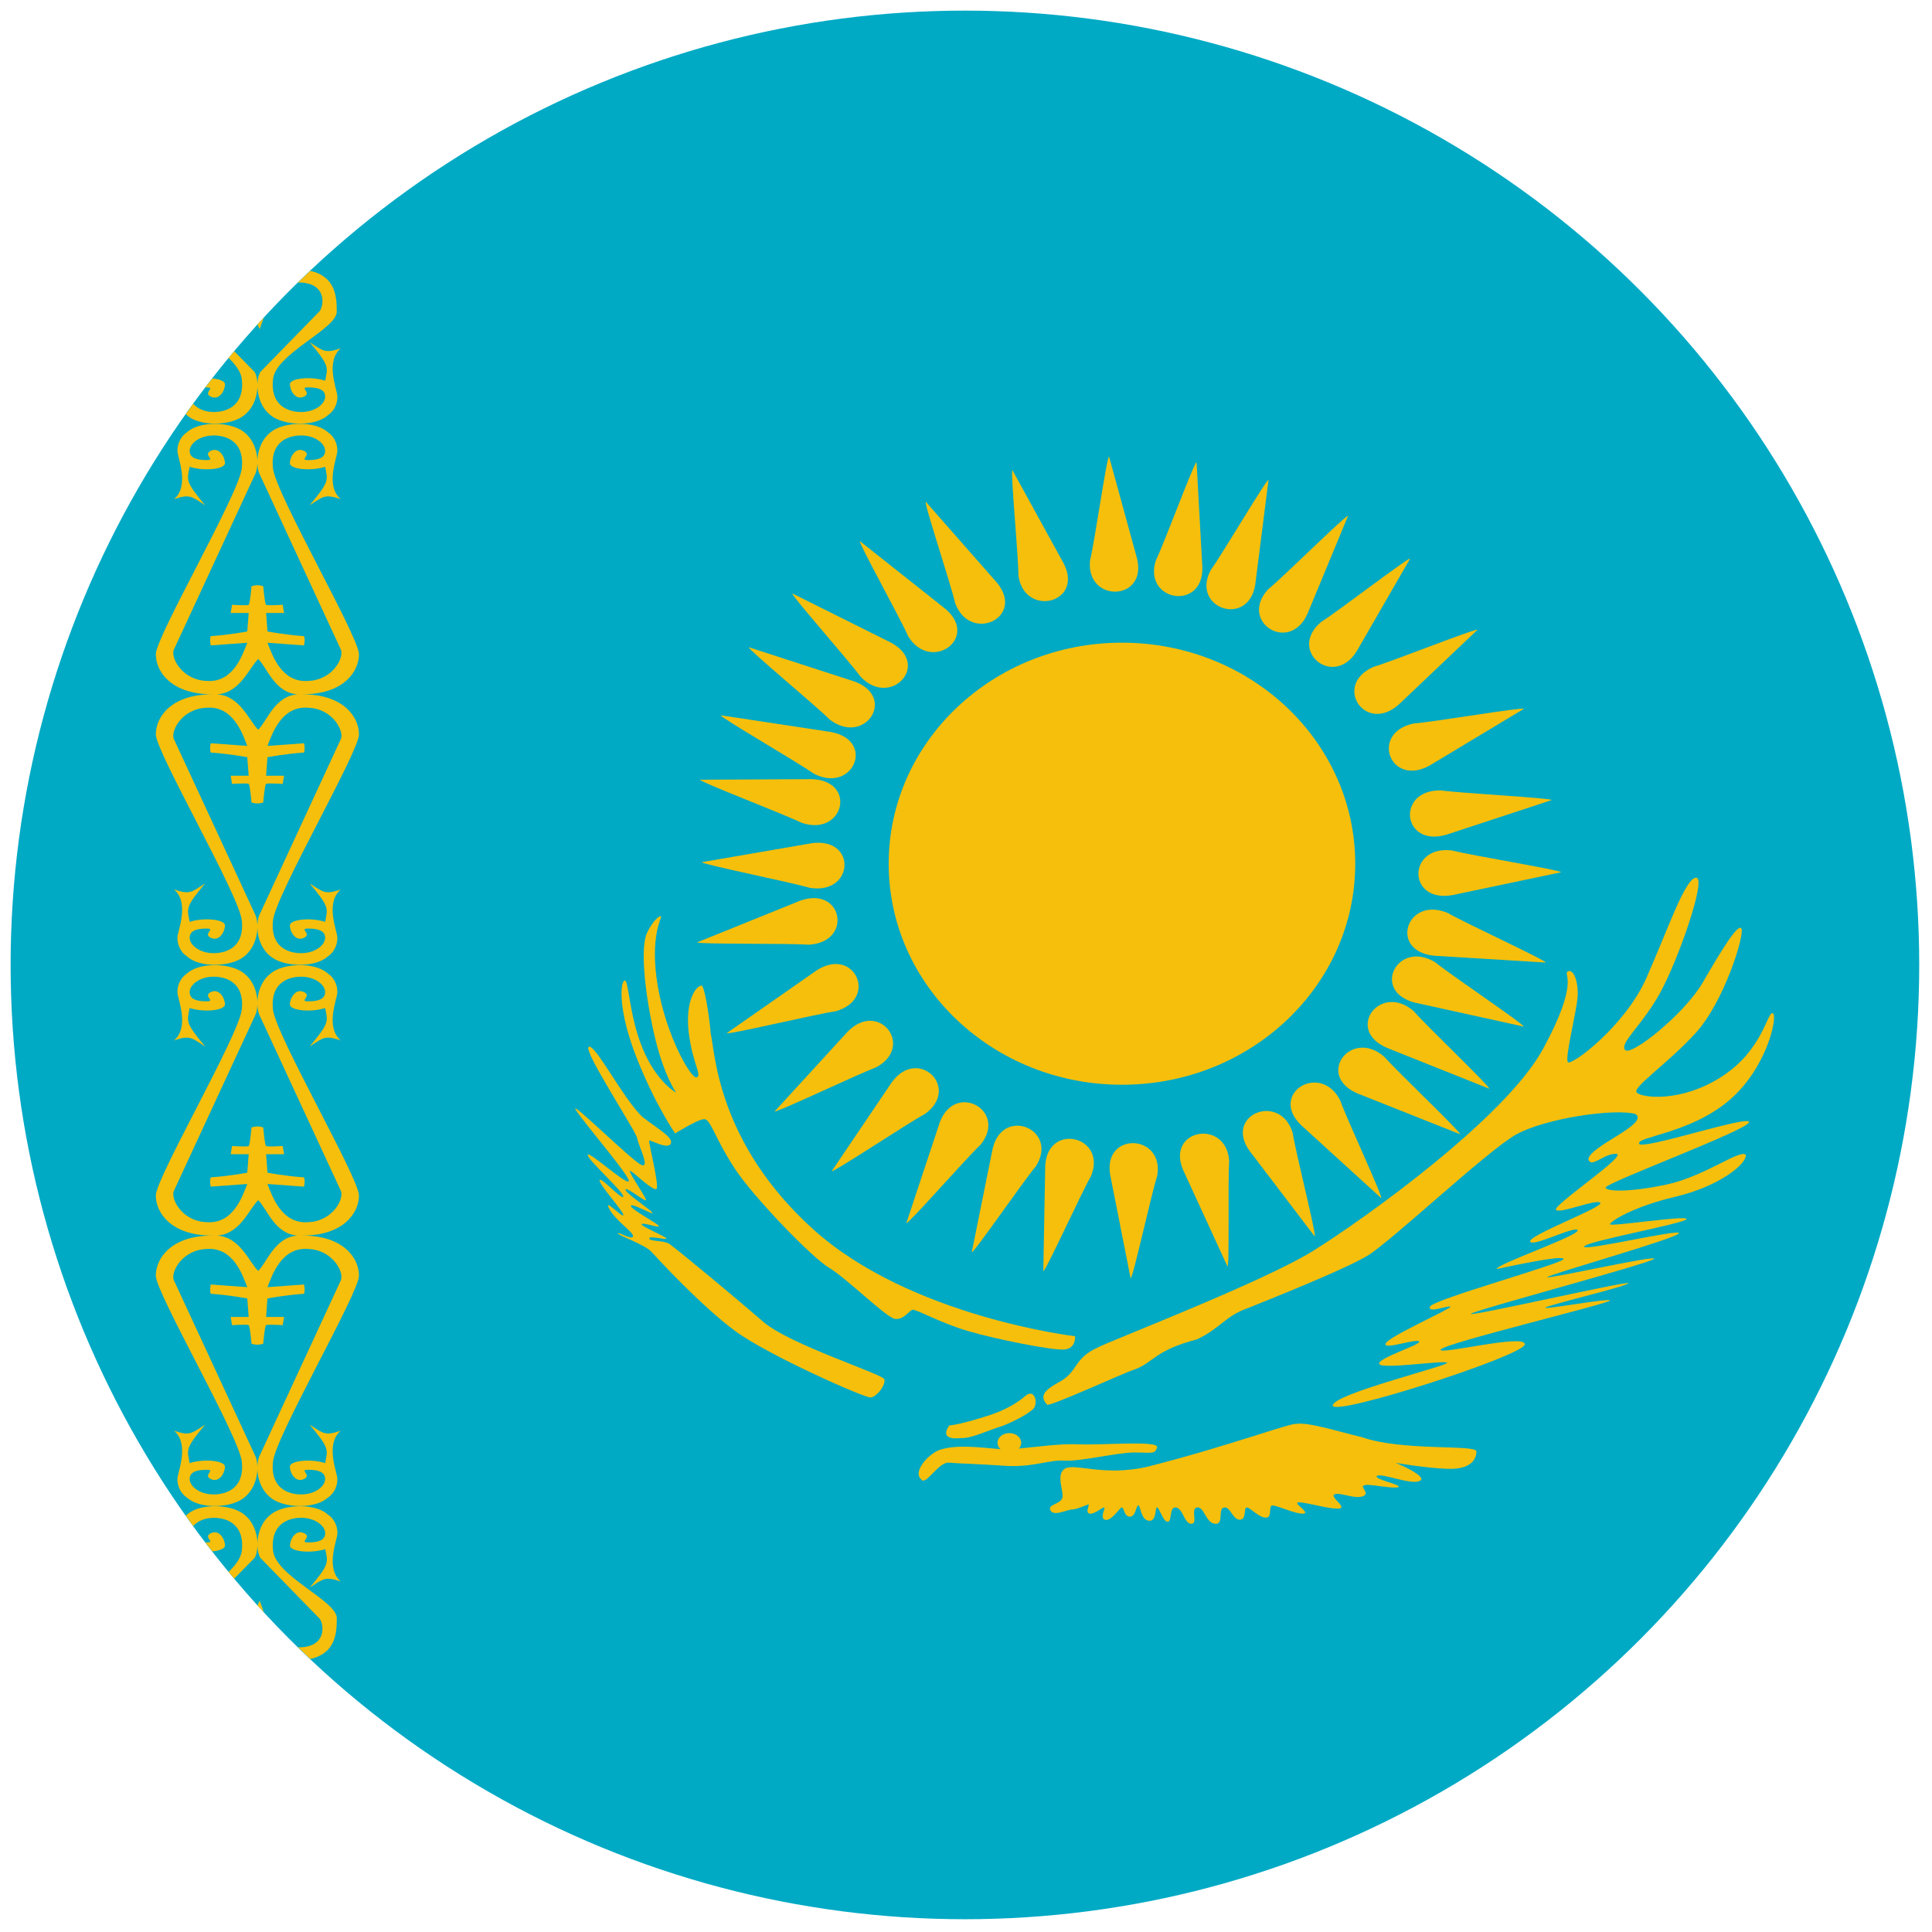 <svg xmlns="http://www.w3.org/2000/svg" xmlns:xlink="http://www.w3.org/1999/xlink" version="1.1" width="256" height="256" viewBox="0 0 256 256" xml:space="preserve">

<defs>
</defs>
<g style="stroke: none; stroke-width: 0; stroke-dasharray: none; stroke-linecap: butt; stroke-linejoin: miter; stroke-miterlimit: 10; fill: none; fill-rule: nonzero; opacity: 1;" transform="translate(1.407 1.407) scale(2.81 2.81)" >
	<circle cx="45" cy="45" r="45" style="stroke: none; stroke-width: 1; stroke-dasharray: none; stroke-linecap: butt; stroke-linejoin: miter; stroke-miterlimit: 10; fill: rgb(0,170,196); fill-rule: nonzero; opacity: 1;" transform="  matrix(1 0 0 1 0 0) "/>
	<path d="M 16.426 55.871 c 0 -0.823 -3.923 -7.556 -4.055 -8.766 c -0.134 -1.212 0.663 -1.55 1.331 -1.55 c 0.663 0 1.129 0.388 1.129 0.726 s -0.332 0.436 -0.798 0.436 c -0.466 0 0.199 -0.242 -0.199 -0.436 s -0.665 0.29 -0.665 0.582 c 0 0.29 0.997 0.387 1.662 0.169 c 0.134 0.653 0.199 0.703 -0.732 1.816 c 0.667 -0.436 0.73 -0.532 1.465 -0.29 c -0.732 -0.63 -0.184 -1.913 -0.159 -2.24 c 0.025 -0.327 -0.14 -0.715 -0.439 -0.908 c -0.533 -0.484 -1.697 -0.506 -2.395 -0.194 c -0.669 0.299 -0.918 0.98 -0.934 1.535 c -0.017 -0.556 -0.266 -1.237 -0.935 -1.535 c -0.698 -0.312 -1.86 -0.29 -2.393 0.194 c -0.299 0.194 -0.466 0.582 -0.441 0.908 s 0.573 1.61 -0.159 2.24 c 0.734 -0.242 0.8 -0.146 1.465 0.29 c -0.932 -1.113 -0.865 -1.162 -0.732 -1.816 c 0.665 0.217 1.664 0.121 1.664 -0.169 c 0 -0.292 -0.268 -0.776 -0.667 -0.582 c -0.397 0.194 0.267 0.436 -0.197 0.436 c -0.468 0 -0.8 -0.098 -0.8 -0.436 c 0 -0.338 0.466 -0.726 1.131 -0.726 c 0.665 0 1.463 0.338 1.329 1.55 c -0.132 1.211 -4.055 7.944 -4.055 8.766 c 0 0.824 0.73 1.89 2.659 1.89 c 0.012 0.001 0.023 0.001 0.034 0.001 c -0.012 0.001 -0.023 0.001 -0.034 0.001 c -1.929 0 -2.659 1.066 -2.659 1.89 c 0 0.823 3.922 7.556 4.055 8.766 c 0.134 1.212 -0.663 1.55 -1.329 1.55 c -0.665 0 -1.131 -0.388 -1.131 -0.726 c 0 -0.338 0.332 -0.436 0.8 -0.436 c 0.464 0 -0.199 0.242 0.197 0.436 c 0.399 0.194 0.667 -0.29 0.667 -0.582 c 0 -0.29 -0.999 -0.386 -1.664 -0.169 c -0.132 -0.653 -0.199 -0.703 0.732 -1.816 c -0.665 0.436 -0.731 0.532 -1.465 0.29 c 0.732 0.63 0.184 1.914 0.159 2.24 c -0.025 0.327 0.142 0.715 0.441 0.908 c 0.533 0.484 1.695 0.506 2.393 0.194 c 0.669 -0.299 0.918 -0.98 0.935 -1.536 c 0.017 0.556 0.265 1.237 0.934 1.536 c 0.698 0.312 1.862 0.29 2.395 -0.194 c 0.299 -0.194 0.464 -0.582 0.439 -0.908 c -0.025 -0.327 -0.573 -1.61 0.159 -2.24 c -0.734 0.242 -0.797 0.146 -1.465 -0.29 c 0.932 1.113 0.866 1.162 0.732 1.816 c -0.665 -0.217 -1.662 -0.121 -1.662 0.169 c 0 0.292 0.266 0.776 0.665 0.582 c 0.399 -0.194 -0.267 -0.436 0.199 -0.436 c 0.466 0 0.798 0.098 0.798 0.436 c 0 0.338 -0.466 0.726 -1.129 0.726 c -0.667 0 -1.465 -0.338 -1.33 -1.55 c 0.132 -1.211 4.055 -7.944 4.055 -8.766 c 0 -0.824 -0.731 -1.89 -2.659 -1.89 c -0.012 -0.001 -0.023 -0.001 -0.034 -0.001 c 0.012 -0.001 0.023 -0.001 0.034 -0.001 C 15.695 57.761 16.426 56.695 16.426 55.871 z M 9.24 57.131 c -1.198 -0.048 -1.729 -1.162 -1.53 -1.502 l 3.792 -8.186 c 0.077 -0.127 0.126 -0.33 0.134 -0.565 c 0.008 0.235 0.058 0.438 0.135 0.565 l 3.79 8.186 c 0.2 0.34 -0.332 1.454 -1.528 1.502 c -1.263 0.096 -1.697 -1.228 -1.921 -1.801 l 1.722 0.125 c 0 0 0.067 -0.265 0 -0.438 c -0.889 -0.058 -1.722 -0.22 -1.722 -0.22 l -0.065 -0.872 h 0.849 l -0.067 -0.386 c 0 0 -0.717 0.048 -0.782 0 c -0.067 -0.048 -0.134 -0.874 -0.134 -0.874 s -0.132 -0.048 -0.276 -0.048 c -0.146 0 -0.278 0.048 -0.278 0.048 s -0.067 0.826 -0.132 0.874 c -0.067 0.048 -0.784 0 -0.784 0 l -0.065 0.386 h 0.849 l -0.067 0.872 c 0 0 -0.832 0.162 -1.722 0.22 c -0.065 0.172 0 0.438 0 0.438 l 1.722 -0.125 C 10.935 55.903 10.502 57.227 9.24 57.131 z M 13.534 57.762 c -1.079 0.071 -1.434 1.252 -1.859 1.668 c -0.429 -0.416 -0.849 -1.597 -1.937 -1.668 c 1.087 -0.071 1.508 -1.252 1.937 -1.668 v 0 C 12.1 56.51 12.455 57.691 13.534 57.762 z M 14.033 58.394 c 1.196 0.048 1.727 1.162 1.528 1.502 l -3.79 8.186 c -0.077 0.127 -0.127 0.33 -0.135 0.565 c -0.008 -0.235 -0.057 -0.438 -0.134 -0.565 L 7.71 59.896 c -0.199 -0.34 0.332 -1.454 1.53 -1.502 c 1.262 -0.096 1.695 1.228 1.919 1.801 l -1.722 -0.125 c 0 0 -0.065 0.265 0 0.438 c 0.89 0.058 1.722 0.22 1.722 0.22 l 0.067 0.872 h -0.849 l 0.065 0.387 c 0 0 0.717 -0.048 0.784 0 c 0.065 0.048 0.132 0.874 0.132 0.874 s 0.132 0.048 0.278 0.048 c 0.144 0 0.276 -0.048 0.276 -0.048 s 0.067 -0.826 0.134 -0.874 c 0.065 -0.048 0.782 0 0.782 0 l 0.067 -0.387 h -0.849 l 0.065 -0.872 c 0 0 0.832 -0.162 1.722 -0.22 c 0.067 -0.172 0 -0.438 0 -0.438 l -1.722 0.125 C 12.336 59.622 12.77 58.297 14.033 58.394 z" style="stroke: none; stroke-width: 1; stroke-dasharray: none; stroke-linecap: butt; stroke-linejoin: miter; stroke-miterlimit: 10; fill: rgb(246,191,12); fill-rule: nonzero; opacity: 1;" transform=" matrix(1 0 0 1 0 0) " stroke-linecap="round" />
	<path d="M 16.426 30.349 c 0 -0.822 -3.923 -7.556 -4.055 -8.766 c -0.134 -1.212 0.663 -1.55 1.331 -1.55 c 0.663 0 1.129 0.388 1.129 0.726 s -0.332 0.436 -0.798 0.436 c -0.466 0 0.199 -0.242 -0.199 -0.436 c -0.399 -0.194 -0.665 0.29 -0.665 0.582 c 0 0.29 0.997 0.386 1.662 0.169 c 0.134 0.653 0.199 0.703 -0.732 1.816 c 0.667 -0.436 0.73 -0.532 1.465 -0.29 c -0.732 -0.63 -0.184 -1.913 -0.159 -2.24 c 0.025 -0.327 -0.14 -0.715 -0.439 -0.909 c -0.533 -0.484 -1.697 -0.506 -2.395 -0.194 c -0.669 0.299 -0.918 0.979 -0.934 1.535 c -0.017 -0.556 -0.266 -1.237 -0.935 -1.535 c -0.698 -0.312 -1.86 -0.29 -2.393 0.194 c -0.299 0.194 -0.466 0.582 -0.441 0.909 s 0.573 1.61 -0.159 2.24 c 0.734 -0.242 0.8 -0.146 1.465 0.29 c -0.932 -1.113 -0.865 -1.162 -0.732 -1.816 c 0.665 0.217 1.664 0.121 1.664 -0.169 c 0 -0.292 -0.268 -0.776 -0.667 -0.582 c -0.397 0.194 0.267 0.436 -0.197 0.436 c -0.468 0 -0.8 -0.098 -0.8 -0.436 c 0 -0.338 0.466 -0.726 1.131 -0.726 c 0.665 0 1.463 0.338 1.329 1.55 c -0.132 1.21 -4.055 7.944 -4.055 8.766 c 0 0.824 0.73 1.89 2.659 1.89 c 0.011 0.001 0.022 0.001 0.033 0.001 c -0.011 0.001 -0.022 0.001 -0.033 0.001 c -1.929 0 -2.659 1.066 -2.659 1.89 c 0 0.823 3.922 7.556 4.055 8.766 c 0.134 1.212 -0.663 1.55 -1.329 1.55 c -0.665 0 -1.131 -0.388 -1.131 -0.726 s 0.332 -0.436 0.8 -0.436 c 0.464 0 -0.199 0.242 0.197 0.436 c 0.399 0.194 0.667 -0.29 0.667 -0.582 c 0 -0.29 -0.999 -0.386 -1.664 -0.169 c -0.132 -0.653 -0.199 -0.703 0.732 -1.816 c -0.665 0.436 -0.731 0.532 -1.465 0.29 c 0.732 0.63 0.184 1.913 0.159 2.24 c -0.025 0.327 0.142 0.715 0.441 0.909 c 0.533 0.484 1.695 0.506 2.393 0.194 c 0.669 -0.299 0.918 -0.98 0.935 -1.536 c 0.017 0.556 0.265 1.237 0.934 1.536 c 0.698 0.312 1.862 0.29 2.395 -0.194 c 0.299 -0.194 0.464 -0.582 0.439 -0.909 c -0.025 -0.327 -0.573 -1.61 0.159 -2.24 c -0.734 0.242 -0.797 0.146 -1.465 -0.29 c 0.932 1.113 0.866 1.162 0.732 1.816 c -0.665 -0.217 -1.662 -0.121 -1.662 0.169 c 0 0.292 0.266 0.776 0.665 0.582 c 0.399 -0.194 -0.267 -0.436 0.199 -0.436 c 0.466 0 0.798 0.098 0.798 0.436 c 0 0.338 -0.466 0.726 -1.129 0.726 c -0.667 0 -1.465 -0.338 -1.33 -1.55 c 0.132 -1.21 4.055 -7.944 4.055 -8.766 c 0 -0.824 -0.731 -1.89 -2.659 -1.89 c -0.011 -0.001 -0.022 -0.001 -0.033 -0.001 c 0.011 -0.001 0.022 -0.001 0.033 -0.001 C 15.695 32.239 16.426 31.173 16.426 30.349 z M 9.24 31.609 c -1.198 -0.048 -1.729 -1.162 -1.53 -1.502 l 3.792 -8.186 c 0.077 -0.127 0.126 -0.33 0.134 -0.565 c 0.008 0.234 0.058 0.438 0.135 0.565 l 3.79 8.186 c 0.2 0.34 -0.332 1.454 -1.528 1.502 c -1.263 0.096 -1.697 -1.228 -1.921 -1.801 l 1.722 0.125 c 0 0 0.067 -0.265 0 -0.437 c -0.889 -0.058 -1.722 -0.22 -1.722 -0.22 l -0.065 -0.872 h 0.849 l -0.067 -0.386 c 0 0 -0.717 0.048 -0.782 0 c -0.067 -0.048 -0.134 -0.874 -0.134 -0.874 s -0.132 -0.048 -0.276 -0.048 c -0.146 0 -0.278 0.048 -0.278 0.048 s -0.067 0.825 -0.132 0.874 c -0.067 0.048 -0.784 0 -0.784 0 l -0.065 0.386 h 0.849 l -0.067 0.872 c 0 0 -0.832 0.162 -1.722 0.22 c -0.065 0.172 0 0.437 0 0.437 l 1.722 -0.125 C 10.935 30.381 10.502 31.705 9.24 31.609 z M 13.534 32.241 c -1.079 0.071 -1.434 1.252 -1.859 1.668 c -0.429 -0.416 -0.849 -1.597 -1.936 -1.668 c 1.087 -0.072 1.507 -1.252 1.936 -1.668 C 12.1 30.989 12.455 32.169 13.534 32.241 z M 14.033 32.872 c 1.196 0.048 1.727 1.162 1.528 1.502 l -3.79 8.186 c -0.077 0.127 -0.127 0.33 -0.135 0.565 c -0.008 -0.235 -0.057 -0.438 -0.134 -0.565 L 7.71 34.374 c -0.199 -0.34 0.332 -1.454 1.53 -1.502 c 1.262 -0.096 1.695 1.228 1.919 1.801 l -1.722 -0.125 c 0 0 -0.065 0.265 0 0.438 c 0.89 0.058 1.722 0.22 1.722 0.22 l 0.067 0.872 h -0.849 l 0.065 0.386 c 0 0 0.717 -0.048 0.784 0 c 0.065 0.048 0.132 0.874 0.132 0.874 s 0.132 0.048 0.278 0.048 c 0.144 0 0.276 -0.048 0.276 -0.048 s 0.067 -0.825 0.134 -0.874 c 0.065 -0.048 0.782 0 0.782 0 l 0.067 -0.386 h -0.849 l 0.065 -0.872 c 0 0 0.832 -0.162 1.722 -0.22 c 0.067 -0.172 0 -0.438 0 -0.438 l -1.722 0.125 C 12.336 34.1 12.77 32.776 14.033 32.872 z" style="stroke: none; stroke-width: 1; stroke-dasharray: none; stroke-linecap: butt; stroke-linejoin: miter; stroke-miterlimit: 10; fill: rgb(246,191,12); fill-rule: nonzero; opacity: 1;" transform=" matrix(1 0 0 1 0 0) " stroke-linecap="round" />
	<path d="M 63.405 40.228 L 63.405 40.228 c 0 -5.756 -4.925 -10.423 -11 -10.423 s -11 4.666 -11 10.422 v 0.001 c 0 5.756 4.925 10.422 11 10.422 S 63.405 45.984 63.405 40.228 z" style="stroke: none; stroke-width: 1; stroke-dasharray: none; stroke-linecap: butt; stroke-linejoin: miter; stroke-miterlimit: 10; fill: rgb(246,191,12); fill-rule: nonzero; opacity: 1;" transform=" matrix(1 0 0 1 0 0) " stroke-linecap="round" />
	<path d="M 67.182 44.879 c -1.78 -1.095 -3.055 1.365 -0.957 1.901 l 5.123 1.127 C 71.398 47.819 67.921 45.482 67.182 44.879 z" style="stroke: none; stroke-width: 1; stroke-dasharray: none; stroke-linecap: butt; stroke-linejoin: miter; stroke-miterlimit: 10; fill: rgb(246,191,12); fill-rule: nonzero; opacity: 1;" transform=" matrix(1 0 0 1 0 0) " stroke-linecap="round" />
	<path d="M 58.689 27.077 l 0.627 -4.948 h 0 c -0.098 -0.037 -2.173 3.491 -2.725 4.253 C 55.635 28.178 58.355 29.111 58.689 27.077 z" style="stroke: none; stroke-width: 1; stroke-dasharray: none; stroke-linecap: butt; stroke-linejoin: miter; stroke-miterlimit: 10; fill: rgb(246,191,12); fill-rule: nonzero; opacity: 1;" transform=" matrix(1 0 0 1 0 0) " stroke-linecap="round" />
	<path d="M 38.003 45.26 l -4.234 2.957 c 0.038 0.093 4.173 -0.893 5.137 -1.033 C 40.941 46.614 39.795 44.098 38.003 45.26 z" style="stroke: none; stroke-width: 1; stroke-dasharray: none; stroke-linecap: butt; stroke-linejoin: miter; stroke-miterlimit: 10; fill: rgb(246,191,12); fill-rule: nonzero; opacity: 1;" transform=" matrix(1 0 0 1 0 0) " stroke-linecap="round" />
	<path d="M 43.126 52.02 c 1.685 -1.223 -0.335 -3.184 -1.57 -1.491 l -2.837 4.196 C 38.791 54.8 42.279 52.478 43.126 52.02 z" style="stroke: none; stroke-width: 1; stroke-dasharray: none; stroke-linecap: butt; stroke-linejoin: miter; stroke-miterlimit: 10; fill: rgb(246,191,12); fill-rule: nonzero; opacity: 1;" transform=" matrix(1 0 0 1 0 0) " stroke-linecap="round" />
	<path d="M 46.519 26.987 l -3.367 -3.829 c -0.096 0.042 1.188 3.894 1.393 4.797 C 45.267 29.847 47.85 28.614 46.519 26.987 z" style="stroke: none; stroke-width: 1; stroke-dasharray: none; stroke-linecap: butt; stroke-linejoin: miter; stroke-miterlimit: 10; fill: rgb(246,191,12); fill-rule: nonzero; opacity: 1;" transform=" matrix(1 0 0 1 0 0) " stroke-linecap="round" />
	<path d="M 53.121 25.854 l -1.324 -4.823 h -0.001 c -0.106 -0.001 -0.676 4.002 -0.897 4.902 C 50.702 27.936 53.594 27.863 53.121 25.854 z" style="stroke: none; stroke-width: 1; stroke-dasharray: none; stroke-linecap: butt; stroke-linejoin: miter; stroke-miterlimit: 10; fill: rgb(246,191,12); fill-rule: nonzero; opacity: 1;" transform=" matrix(1 0 0 1 0 0) " stroke-linecap="round" />
	<path d="M 66.917 35.595 l 4.44 -2.671 c -0.031 -0.095 -4.228 0.616 -5.2 0.692 C 64.085 34.051 65.044 36.637 66.917 35.595 z" style="stroke: none; stroke-width: 1; stroke-dasharray: none; stroke-linecap: butt; stroke-linejoin: miter; stroke-miterlimit: 10; fill: rgb(246,191,12); fill-rule: nonzero; opacity: 1;" transform=" matrix(1 0 0 1 0 0) " stroke-linecap="round" />
	<path d="M 48.352 54.486 c 1.085 -1.728 -1.56 -2.838 -2.042 -0.832 l -0.988 4.895 v 0 C 45.417 58.593 47.745 55.209 48.352 54.486 z" style="stroke: none; stroke-width: 1; stroke-dasharray: none; stroke-linecap: butt; stroke-linejoin: miter; stroke-miterlimit: 10; fill: rgb(246,191,12); fill-rule: nonzero; opacity: 1;" transform=" matrix(1 0 0 1 0 0) " stroke-linecap="round" />
	<polygon points="68.35,52.98 68.35,52.98 68.35,52.98 " style="stroke: none; stroke-width: 1; stroke-dasharray: none; stroke-linecap: butt; stroke-linejoin: miter; stroke-miterlimit: 10; fill: rgb(246,191,12); fill-rule: nonzero; opacity: 1;" transform="  matrix(1 0 0 1 0 0) "/>
	<path d="M 64.779 49.334 c -1.56 -1.364 -3.253 0.859 -1.281 1.721 l 4.85 1.928 C 68.412 52.903 65.4 50.045 64.779 49.334 z" style="stroke: none; stroke-width: 1; stroke-dasharray: none; stroke-linecap: butt; stroke-linejoin: miter; stroke-miterlimit: 10; fill: rgb(246,191,12); fill-rule: nonzero; opacity: 1;" transform=" matrix(1 0 0 1 0 0) " stroke-linecap="round" />
	<path d="M 63.472 30.213 l 2.522 -4.373 h 0 c -0.076 -0.069 -3.386 2.477 -4.198 2.989 C 60.204 30.159 62.364 31.983 63.472 30.213 z" style="stroke: none; stroke-width: 1; stroke-dasharray: none; stroke-linecap: butt; stroke-linejoin: miter; stroke-miterlimit: 10; fill: rgb(246,191,12); fill-rule: nonzero; opacity: 1;" transform=" matrix(1 0 0 1 0 0) " stroke-linecap="round" />
	<path d="M 41.519 29.805 l -4.655 -2.32 l 0 0.001 c -0.072 0.073 2.668 3.168 3.221 3.929 C 41.514 32.901 43.405 30.826 41.519 29.805 z" style="stroke: none; stroke-width: 1; stroke-dasharray: none; stroke-linecap: butt; stroke-linejoin: miter; stroke-miterlimit: 10; fill: rgb(246,191,12); fill-rule: nonzero; opacity: 1;" transform=" matrix(1 0 0 1 0 0) " stroke-linecap="round" />
	<path d="M 60.456 52.925 c -0.581 -1.934 -3.249 -0.874 -2.04 0.836 l 3.078 4.041 v 0 C 61.593 57.766 60.595 53.839 60.456 52.925 z" style="stroke: none; stroke-width: 1; stroke-dasharray: none; stroke-linecap: butt; stroke-linejoin: miter; stroke-miterlimit: 10; fill: rgb(246,191,12); fill-rule: nonzero; opacity: 1;" transform=" matrix(1 0 0 1 0 0) " stroke-linecap="round" />
	<polygon points="73.11,40.63 73.11,40.63 73.11,40.63 " style="stroke: none; stroke-width: 1; stroke-dasharray: none; stroke-linecap: butt; stroke-linejoin: miter; stroke-miterlimit: 10; fill: rgb(246,191,12); fill-rule: nonzero; opacity: 1;" transform="  matrix(1 0 0 1 0 0) "/>
	<path d="M 37.77 39.262 l -5.174 0.893 c -0.009 0.1 4.162 0.936 5.093 1.211 C 39.782 41.702 39.92 38.964 37.77 39.262 z" style="stroke: none; stroke-width: 1; stroke-dasharray: none; stroke-linecap: butt; stroke-linejoin: miter; stroke-miterlimit: 10; fill: rgb(246,191,12); fill-rule: nonzero; opacity: 1;" transform=" matrix(1 0 0 1 0 0) " stroke-linecap="round" />
	<path d="M 67.981 41.709 l 5.13 -1.078 c 0.002 -0.1 -4.2 -0.786 -5.141 -1.028 C 65.863 39.342 65.847 42.083 67.981 41.709 z" style="stroke: none; stroke-width: 1; stroke-dasharray: none; stroke-linecap: butt; stroke-linejoin: miter; stroke-miterlimit: 10; fill: rgb(246,191,12); fill-rule: nonzero; opacity: 1;" transform=" matrix(1 0 0 1 0 0) " stroke-linecap="round" />
	<path d="M 54.068 54.946 c 0.344 -1.985 -2.546 -2.102 -2.222 -0.067 l 0.968 4.898 v 0 C 52.92 59.785 53.782 55.829 54.068 54.946 z" style="stroke: none; stroke-width: 1; stroke-dasharray: none; stroke-linecap: butt; stroke-linejoin: miter; stroke-miterlimit: 10; fill: rgb(246,191,12); fill-rule: nonzero; opacity: 1;" transform=" matrix(1 0 0 1 0 0) " stroke-linecap="round" />
	<path d="M 37.866 35.976 c 1.856 0.976 2.947 -1.563 0.816 -1.959 l -5.194 -0.788 C 33.444 33.32 37.085 35.423 37.866 35.976 z" style="stroke: none; stroke-width: 1; stroke-dasharray: none; stroke-linecap: butt; stroke-linejoin: miter; stroke-miterlimit: 10; fill: rgb(246,191,12); fill-rule: nonzero; opacity: 1;" transform=" matrix(1 0 0 1 0 0) " stroke-linecap="round" />
	<path d="M 48.788 54.461 l -0.092 4.982 c 0.101 0.028 1.786 -3.683 2.254 -4.493 C 51.708 53.071 48.902 52.406 48.788 54.461 z" style="stroke: none; stroke-width: 1; stroke-dasharray: none; stroke-linecap: butt; stroke-linejoin: miter; stroke-miterlimit: 10; fill: rgb(246,191,12); fill-rule: nonzero; opacity: 1;" transform=" matrix(1 0 0 1 0 0) " stroke-linecap="round" />
	<path d="M 40.8 49.835 c 1.855 -0.978 0.155 -3.197 -1.326 -1.691 l -3.448 3.763 C 36.086 51.991 39.893 50.172 40.8 49.835 z" style="stroke: none; stroke-width: 1; stroke-dasharray: none; stroke-linecap: butt; stroke-linejoin: miter; stroke-miterlimit: 10; fill: rgb(246,191,12); fill-rule: nonzero; opacity: 1;" transform=" matrix(1 0 0 1 0 0) " stroke-linecap="round" />
	<polygon points="42.24,57.18 42.24,57.18 42.24,57.18 " style="stroke: none; stroke-width: 1; stroke-dasharray: none; stroke-linecap: butt; stroke-linejoin: miter; stroke-miterlimit: 10; fill: rgb(246,191,12); fill-rule: nonzero; opacity: 1;" transform="  matrix(1 0 0 1 0 0) "/>
	<path d="M 55.28 54.649 l 2.1 4.569 v 0 c 0.104 -0.015 0.011 -4.053 0.081 -4.974 C 57.328 52.237 54.483 52.735 55.28 54.649 z" style="stroke: none; stroke-width: 1; stroke-dasharray: none; stroke-linecap: butt; stroke-linejoin: miter; stroke-miterlimit: 10; fill: rgb(246,191,12); fill-rule: nonzero; opacity: 1;" transform=" matrix(1 0 0 1 0 0) " stroke-linecap="round" />
	<path d="M 45.742 53.472 c 1.289 -1.598 -1.204 -2.99 -1.927 -1.049 l -1.578 4.754 C 42.326 57.231 45.051 54.124 45.742 53.472 z" style="stroke: none; stroke-width: 1; stroke-dasharray: none; stroke-linecap: butt; stroke-linejoin: miter; stroke-miterlimit: 10; fill: rgb(246,191,12); fill-rule: nonzero; opacity: 1;" transform=" matrix(1 0 0 1 0 0) " stroke-linecap="round" />
	<path d="M 66.165 47.183 c -1.557 -1.367 -3.255 0.853 -1.285 1.719 l 4.846 1.937 C 69.789 50.758 66.784 47.896 66.165 47.183 z" style="stroke: none; stroke-width: 1; stroke-dasharray: none; stroke-linecap: butt; stroke-linejoin: miter; stroke-miterlimit: 10; fill: rgb(246,191,12); fill-rule: nonzero; opacity: 1;" transform=" matrix(1 0 0 1 0 0) " stroke-linecap="round" />
	<path d="M 62.69 51.375 c -0.937 -1.805 -3.362 -0.31 -1.85 1.168 l 3.791 3.454 C 64.722 55.946 62.998 52.251 62.69 51.375 z" style="stroke: none; stroke-width: 1; stroke-dasharray: none; stroke-linecap: butt; stroke-linejoin: miter; stroke-miterlimit: 10; fill: rgb(246,191,12); fill-rule: nonzero; opacity: 1;" transform=" matrix(1 0 0 1 0 0) " stroke-linecap="round" />
	<path d="M 37.214 41.978 l -4.837 1.957 c 0.015 0.099 4.278 0.039 5.25 0.112 C 39.746 43.935 39.24 41.236 37.214 41.978 z" style="stroke: none; stroke-width: 1; stroke-dasharray: none; stroke-linecap: butt; stroke-linejoin: miter; stroke-miterlimit: 10; fill: rgb(246,191,12); fill-rule: nonzero; opacity: 1;" transform=" matrix(1 0 0 1 0 0) " stroke-linecap="round" />
	<path d="M 44.084 28.215 l -4.035 -3.197 c -0.086 0.057 1.903 3.63 2.275 4.484 C 43.392 31.241 45.701 29.59 44.084 28.215 z" style="stroke: none; stroke-width: 1; stroke-dasharray: none; stroke-linecap: butt; stroke-linejoin: miter; stroke-miterlimit: 10; fill: rgb(246,191,12); fill-rule: nonzero; opacity: 1;" transform=" matrix(1 0 0 1 0 0) " stroke-linecap="round" />
	<path d="M 56.197 26.271 l -0.274 -4.976 v 0 c -0.103 -0.021 -1.512 3.792 -1.919 4.631 C 53.386 27.85 56.234 28.329 56.197 26.271 z" style="stroke: none; stroke-width: 1; stroke-dasharray: none; stroke-linecap: butt; stroke-linejoin: miter; stroke-miterlimit: 10; fill: rgb(246,191,12); fill-rule: nonzero; opacity: 1;" transform=" matrix(1 0 0 1 0 0) " stroke-linecap="round" />
	<path d="M 49.669 26.09 l -2.429 -4.42 H 47.24 c -0.103 0.021 0.286 4.044 0.283 4.968 C 47.803 28.632 50.605 27.948 49.669 26.09 z" style="stroke: none; stroke-width: 1; stroke-dasharray: none; stroke-linecap: butt; stroke-linejoin: miter; stroke-miterlimit: 10; fill: rgb(246,191,12); fill-rule: nonzero; opacity: 1;" transform=" matrix(1 0 0 1 0 0) " stroke-linecap="round" />
	<path d="M 37.299 38.299 c 1.999 0.675 2.638 -1.998 0.467 -2.059 l -5.259 0.027 C 32.479 36.363 36.433 37.874 37.299 38.299 z" style="stroke: none; stroke-width: 1; stroke-dasharray: none; stroke-linecap: butt; stroke-linejoin: miter; stroke-miterlimit: 10; fill: rgb(246,191,12); fill-rule: nonzero; opacity: 1;" transform=" matrix(1 0 0 1 0 0) " stroke-linecap="round" />
	<path d="M 38.628 33.433 c 1.654 1.261 3.185 -1.065 1.156 -1.799 l -4.976 -1.614 C 34.748 30.103 37.957 32.763 38.628 33.433 z" style="stroke: none; stroke-width: 1; stroke-dasharray: none; stroke-linecap: butt; stroke-linejoin: miter; stroke-miterlimit: 10; fill: rgb(246,191,12); fill-rule: nonzero; opacity: 1;" transform=" matrix(1 0 0 1 0 0) " stroke-linecap="round" />
	<path d="M 65.457 32.722 l 3.716 -3.527 l 0 0 c -0.053 -0.087 -3.984 1.477 -4.914 1.753 C 62.337 31.802 63.87 34.126 65.457 32.722 z" style="stroke: none; stroke-width: 1; stroke-dasharray: none; stroke-linecap: butt; stroke-linejoin: miter; stroke-miterlimit: 10; fill: rgb(246,191,12); fill-rule: nonzero; opacity: 1;" transform=" matrix(1 0 0 1 0 0) " stroke-linecap="round" />
	<path d="M 61.146 28.46 l 1.922 -4.638 c -0.086 -0.059 -3.031 2.86 -3.768 3.465 C 57.898 28.796 60.282 30.348 61.146 28.46 z" style="stroke: none; stroke-width: 1; stroke-dasharray: none; stroke-linecap: butt; stroke-linejoin: miter; stroke-miterlimit: 10; fill: rgb(246,191,12); fill-rule: nonzero; opacity: 1;" transform=" matrix(1 0 0 1 0 0) " stroke-linecap="round" />
	<path d="M 67.698 38.861 l 4.969 -1.634 h 0 c -0.007 -0.1 -4.265 -0.32 -5.229 -0.457 C 65.315 36.742 65.622 39.467 67.698 38.861 z" style="stroke: none; stroke-width: 1; stroke-dasharray: none; stroke-linecap: butt; stroke-linejoin: miter; stroke-miterlimit: 10; fill: rgb(246,191,12); fill-rule: nonzero; opacity: 1;" transform=" matrix(1 0 0 1 0 0) " stroke-linecap="round" />
	<path d="M 72.388 44.888 c 0.034 -0.095 -3.799 -1.862 -4.632 -2.343 c -1.945 -0.805 -2.778 1.82 -0.617 2.023 L 72.388 44.888 L 72.388 44.888 z" style="stroke: none; stroke-width: 1; stroke-dasharray: none; stroke-linecap: butt; stroke-linejoin: miter; stroke-miterlimit: 10; fill: rgb(246,191,12); fill-rule: nonzero; opacity: 1;" transform=" matrix(1 0 0 1 0 0) " stroke-linecap="round" />
	<polygon points="69.73,50.84 69.73,50.84 69.73,50.84 " style="stroke: none; stroke-width: 1; stroke-dasharray: none; stroke-linecap: butt; stroke-linejoin: miter; stroke-miterlimit: 10; fill: rgb(246,191,12); fill-rule: nonzero; opacity: 1;" transform="  matrix(1 0 0 1 0 0) "/>
	<polygon points="63.07,23.82 63.07,23.82 63.07,23.82 " style="stroke: none; stroke-width: 1; stroke-dasharray: none; stroke-linecap: butt; stroke-linejoin: miter; stroke-miterlimit: 10; fill: rgb(246,191,12); fill-rule: nonzero; opacity: 1;" transform="  matrix(1 0 0 1 0 0) "/>
	<path d="M 46.78 66.735 c 0.555 -0.214 1.311 -0.618 1.479 -0.842 c 0.202 -0.319 -0.014 -0.935 -0.417 -0.56 c -0.404 0.344 -0.891 0.601 -1.346 0.779 c -0.456 0.179 -1.745 0.569 -2.229 0.603 c -0.35 0.474 -0.072 0.671 0.544 0.595 v 0 C 45.28 67.34 45.973 66.989 46.78 66.735 z" style="stroke: none; stroke-width: 1; stroke-dasharray: none; stroke-linecap: butt; stroke-linejoin: miter; stroke-miterlimit: 10; fill: rgb(246,191,12); fill-rule: nonzero; opacity: 1;" transform=" matrix(1 0 0 1 0 0) " stroke-linecap="round" />
	<path d="M 76.788 53.429 c -0.102 -0.336 2.389 -0.481 4.22 -2.019 c 1.83 -1.538 2.339 -4.037 2.085 -4.133 c -0.254 -0.096 -0.458 1.73 -2.39 2.98 c -1.932 1.25 -3.763 1.01 -4.017 0.769 c -0.254 -0.24 1.373 -1.298 2.746 -2.787 c 1.373 -1.49 2.339 -4.662 2.186 -4.95 c -0.152 -0.289 -0.966 1.057 -1.83 2.547 c -0.864 1.49 -3.406 3.508 -3.661 3.172 c -0.254 -0.337 0.763 -1.105 1.627 -2.643 c 0.865 -1.538 2.237 -5.479 1.729 -5.479 c -0.509 0 -1.322 2.403 -2.339 4.71 c -1.017 2.307 -3.559 4.181 -3.712 3.989 c -0.153 -0.192 0.407 -2.355 0.458 -3.076 c 0.051 -0.721 -0.203 -1.346 -0.458 -1.202 c -0.254 0.144 0.61 0.384 -1.17 3.653 c -1.779 3.268 -8.44 8.026 -10.83 9.516 c -2.39 1.49 -9.66 4.277 -10.169 4.566 c -1.169 0.529 -0.915 1.153 -1.83 1.634 c -0.61 0.337 -0.966 0.625 -0.559 1.057 v 0 c 0.051 0.144 3.712 -1.538 4.068 -1.634 c 0.966 -0.336 0.966 -0.913 3 -1.442 c 1.118 -0.529 1.322 -1.105 2.441 -1.49 c 0.712 -0.288 4.474 -1.778 5.593 -2.451 c 1.119 -0.673 5.644 -4.95 7.017 -5.719 c 1.373 -0.769 4.678 -1.25 5.644 -0.961 c 0.61 0.48 -2.135 1.49 -2.237 2.115 c 0.102 0.481 0.763 -0.289 1.322 -0.241 c 0.559 0.048 -3.05 2.451 -2.847 2.643 c 0.203 0.192 1.881 -0.529 2.085 -0.337 c 0.203 0.192 -3.407 1.538 -3.305 1.826 c 0.102 0.288 2.135 -0.769 2.237 -0.529 c 0.102 0.24 -3.915 1.634 -3.813 1.826 c 0.254 -0.048 3.05 -0.673 3.152 -0.48 c 0.102 0.192 -6.203 1.922 -6.305 2.259 c -0.102 0.336 0.915 -0.096 0.966 0 c 0.051 0.096 -2.898 1.394 -3.051 1.73 c -0.153 0.336 1.424 -0.24 1.576 -0.096 c 0.152 0.144 -1.932 0.769 -1.882 1.057 c 0.051 0.288 3.153 -0.192 3.203 -0.048 c 0.051 0.144 -5.44 1.49 -5.39 2.018 c 0.051 0.529 9 -2.355 9.051 -2.884 c 0.051 -0.529 -4.118 0.529 -3.966 0.24 c 0.153 -0.288 7.932 -2.163 7.983 -2.307 c 0.051 -0.144 -3.051 0.432 -3.051 0.337 c 0 -0.096 3.864 -1.009 3.915 -1.153 c 0.051 -0.144 -7.474 1.586 -7.423 1.442 c 0.051 -0.144 8.542 -2.403 8.643 -2.595 c 0.102 -0.192 -4.983 0.961 -5.034 0.865 c -0.051 -0.096 6.101 -1.826 6.203 -2.067 c 0.102 -0.24 -4.525 0.865 -4.474 0.625 c 0.051 -0.241 4.83 -1.106 4.83 -1.298 s -3.661 0.384 -3.61 0.241 c 0.051 -0.144 1.068 -0.817 3.101 -1.298 c 2.034 -0.48 3.356 -1.538 3.305 -1.97 c -0.254 -0.288 -1.932 1.009 -3.712 1.394 c -1.779 0.384 -2.898 0.336 -2.898 0.144 c 0.051 -0.241 6.661 -2.691 6.763 -3.076 C 82.076 52.035 76.89 53.765 76.788 53.429 z" style="stroke: none; stroke-width: 1; stroke-dasharray: none; stroke-linecap: butt; stroke-linejoin: miter; stroke-miterlimit: 10; fill: rgb(246,191,12); fill-rule: nonzero; opacity: 1;" transform=" matrix(1 0 0 1 0 0) " stroke-linecap="round" />
	<path d="M 49.688 68.375 c 0.763 0.048 2.492 -0.384 3.305 -0.384 s 0.966 0.096 1.068 -0.241 c 0.102 -0.336 -2.542 -0.096 -3.712 -0.144 c -0.894 -0.037 -1.966 0.123 -2.808 0.2 c 0.07 -0.076 0.113 -0.17 0.113 -0.272 v 0 c 0 -0.252 -0.25 -0.456 -0.559 -0.456 s -0.559 0.204 -0.559 0.456 v 0 c 0 0.116 0.055 0.221 0.142 0.301 c -0.83 -0.065 -2.129 -0.256 -2.938 0.059 h 0 c -0.61 0.289 -1.169 1.057 -0.814 1.346 c 0.204 0.384 0.814 -0.817 1.322 -0.769 c 0.509 0.048 1.22 0.048 2.593 0.145 C 48.214 68.711 48.926 68.327 49.688 68.375 z" style="stroke: none; stroke-width: 1; stroke-dasharray: none; stroke-linecap: butt; stroke-linejoin: miter; stroke-miterlimit: 10; fill: rgb(246,191,12); fill-rule: nonzero; opacity: 1;" transform=" matrix(1 0 0 1 0 0) " stroke-linecap="round" />
	<path d="M 49.688 63.135 c 0.559 -0.048 0.509 -0.625 0.509 -0.625 s -7.779 -0.913 -12.355 -5.046 c -4.576 -4.133 -4.627 -8.459 -4.83 -9.228 h 0 c -0.051 -0.721 -0.305 -2.403 -0.458 -2.259 c -0.356 0.096 -0.763 0.961 -0.559 2.355 c 0.203 1.394 0.61 1.874 0.356 1.97 c -0.254 0.096 -1.424 -1.922 -1.83 -4.277 c -0.407 -2.355 0.203 -3.268 0.153 -3.316 c -0.051 -0.048 -0.356 0.144 -0.661 0.769 c -0.305 0.625 -0.152 2.595 0.305 4.662 c 0.458 2.067 1.068 2.884 1.068 2.884 s -0.915 -0.48 -1.576 -2.067 c -0.661 -1.586 -0.661 -3.316 -0.864 -3.22 c -0.203 0.096 -0.305 1.394 0.559 3.604 c 0.864 2.211 1.83 3.605 1.83 3.605 s 1.068 -0.673 1.373 -0.673 c 0.305 0 0.508 0.913 1.424 2.307 c 0.915 1.394 3.661 4.229 4.474 4.71 c 0.814 0.481 2.695 2.355 3.101 2.403 c 0.407 0.048 0.661 -0.384 0.814 -0.432 c 0.153 -0.048 1.322 0.625 2.644 1.009 C 46.485 62.655 49.129 63.184 49.688 63.135 z" style="stroke: none; stroke-width: 1; stroke-dasharray: none; stroke-linecap: butt; stroke-linejoin: miter; stroke-miterlimit: 10; fill: rgb(246,191,12); fill-rule: nonzero; opacity: 1;" transform=" matrix(1 0 0 1 0 0) " stroke-linecap="round" />
	<path d="M 35.502 61.837 c -1.22 -1.057 -4.22 -3.557 -4.474 -3.701 c -0.254 -0.144 -0.915 -0.096 -0.915 -0.24 s 0.864 0.096 0.814 0 c -0.051 -0.096 -1.22 -0.577 -1.17 -0.673 c 0.051 -0.096 0.814 0.192 0.814 0.096 c 0 -0.096 -1.373 -0.817 -1.322 -0.961 c 0.051 -0.144 1.017 0.432 1.017 0.337 c 0 -0.096 -1.322 -0.961 -1.271 -1.105 c 0.051 -0.144 1.017 0.673 0.966 0.481 c -0.051 -0.192 -0.763 -1.202 -0.763 -1.346 c 0 -0.144 1.17 1.057 1.271 0.817 c 0.102 -0.24 -0.407 -2.211 -0.356 -2.259 c 0.051 -0.048 0.861 0.437 1.013 0.149 c 0.152 -0.288 -0.598 -0.689 -1.319 -1.254 l 0 0 c -0.864 -0.769 -2.237 -3.46 -2.542 -3.316 c -0.305 0.144 2.237 3.989 2.288 4.326 c 0.051 0.336 0.61 1.394 0.203 1.249 c -0.407 -0.144 -3.457 -3.172 -3.101 -2.595 s 2.644 3.22 2.491 3.364 s -1.881 -1.442 -1.932 -1.249 c -0.051 0.192 1.729 1.778 1.678 1.97 c -0.051 0.192 -1.119 -1.009 -1.119 -0.769 c 0 0.24 1.119 1.442 1.119 1.634 c 0 0.192 -0.966 -0.865 -0.661 -0.288 c 0.305 0.577 1.169 1.105 1.118 1.298 c -0.051 0.192 -0.712 -0.241 -0.712 -0.144 c 0 0.096 1.271 0.529 1.576 0.865 c 0.305 0.336 2.39 2.595 3.966 3.749 c 1.576 1.153 6.051 3.124 6.356 3.124 c 0.305 0 0.763 -0.625 0.661 -0.865 C 41.095 64.288 36.722 62.894 35.502 61.837 z" style="stroke: none; stroke-width: 1; stroke-dasharray: none; stroke-linecap: butt; stroke-linejoin: miter; stroke-miterlimit: 10; fill: rgb(246,191,12); fill-rule: nonzero; opacity: 1;" transform=" matrix(1 0 0 1 0 0) " stroke-linecap="round" />
	<path d="M 63.717 67.268 c -1.032 -0.24 -2.525 -0.721 -3.084 -0.625 l 0 0 c -0.3 -0.048 -3.228 1.057 -7.021 2.019 c -2.064 0.48 -3.458 -0.192 -3.905 0.096 c -0.446 0.289 -0.009 1.105 -0.121 1.394 c -0.111 0.289 -0.715 0.289 -0.548 0.577 c 0.168 0.289 0.781 -0.048 1.004 -0.048 c 0.223 0 0.737 -0.24 0.792 -0.24 c 0.056 0 -0.179 0.384 0.045 0.432 c 0.223 0.048 0.569 -0.288 0.681 -0.288 c 0.111 0 -0.235 0.48 0.044 0.577 c 0.279 0.096 0.671 -0.529 0.783 -0.577 c 0.111 -0.048 0.11 0.432 0.389 0.432 c 0.279 0 0.28 -0.48 0.392 -0.529 c 0.112 -0.048 0.11 0.673 0.5 0.721 c 0.391 0.048 0.281 -0.625 0.392 -0.625 c 0.112 0 0.278 0.673 0.5 0.673 c 0.223 0 0.058 -0.721 0.392 -0.673 c 0.335 0.048 0.389 0.769 0.724 0.769 c 0.335 0 -0.06 -0.721 0.276 -0.769 c 0.335 -0.048 0.394 0.721 0.84 0.769 c 0.446 0.048 0.108 -0.721 0.438 -0.769 c 0.279 -0.048 0.399 0.577 0.733 0.577 s 0.164 -0.577 0.331 -0.577 c 0.167 0 0.561 0.48 0.896 0.48 c 0.335 0 0.094 -0.576 0.317 -0.576 c 0.223 0 1.133 0.432 1.468 0.384 c 0.335 -0.048 -0.662 -0.576 -0.159 -0.528 c 0.502 0.048 1.442 0.336 1.833 0.288 c 0.39 -0.048 -0.489 -0.576 -0.21 -0.673 c 0.279 -0.096 0.935 0.241 1.325 0.096 c 0.391 -0.144 -0.226 -0.481 0.108 -0.528 c 0.335 -0.048 1.342 0.192 1.566 0.096 c 0.223 -0.096 -1.227 -0.384 -1.004 -0.529 c 0.223 -0.144 1.562 0.432 2.008 0.24 c 0.425 -0.183 -0.971 -0.802 -1.153 -0.86 c 0.203 0.041 1.997 0.328 2.776 0.283 c 0.837 -0.048 1.055 -0.48 1.055 -0.817 S 65.613 67.941 63.717 67.268 z" style="stroke: none; stroke-width: 1; stroke-dasharray: none; stroke-linecap: butt; stroke-linejoin: miter; stroke-miterlimit: 10; fill: rgb(246,191,12); fill-rule: nonzero; opacity: 1;" transform=" matrix(1 0 0 1 0 0) " stroke-linecap="round" />
	<path d="M 13.663 12.821 c 1.196 0.048 1.127 0.992 0.928 1.331 l -2.816 2.888 c -0.077 0.127 -0.126 0.33 -0.135 0.565 c -0.008 -0.235 -0.057 -0.438 -0.134 -0.565 l -0.96 -0.977 c -0.088 0.105 -0.181 0.204 -0.268 0.31 c 0.34 0.335 0.59 0.674 0.626 1.005 c 0.134 1.212 -0.663 1.55 -1.329 1.55 c -0.441 0 -0.778 -0.175 -0.966 -0.388 c -0.118 0.162 -0.232 0.326 -0.348 0.489 c 0.018 0.014 0.031 0.033 0.05 0.045 c 0.533 0.484 1.695 0.506 2.393 0.194 c 0.669 -0.299 0.917 -0.979 0.935 -1.535 c 0.017 0.556 0.265 1.237 0.934 1.535 c 0.698 0.312 1.862 0.29 2.395 -0.194 c 0.299 -0.194 0.464 -0.582 0.439 -0.909 c -0.025 -0.327 -0.573 -1.61 0.159 -2.24 c -0.734 0.242 -0.798 0.146 -1.465 -0.29 c 0.932 1.113 0.866 1.162 0.732 1.816 c -0.665 -0.217 -1.662 -0.121 -1.662 0.169 c 0 0.292 0.267 0.776 0.665 0.582 c 0.399 -0.194 -0.267 -0.436 0.199 -0.436 s 0.798 0.098 0.798 0.436 s -0.466 0.726 -1.129 0.726 c -0.667 0 -1.465 -0.338 -1.331 -1.55 c 0.132 -1.21 3.006 -2.361 3.006 -3.184 c 0 -0.7 -0.052 -1.651 -1.249 -1.923 c -0.197 0.186 -0.394 0.371 -0.588 0.561 C 13.585 12.832 13.62 12.818 13.663 12.821 z" style="stroke: none; stroke-width: 1; stroke-dasharray: none; stroke-linecap: butt; stroke-linejoin: miter; stroke-miterlimit: 10; fill: rgb(246,191,12); fill-rule: nonzero; opacity: 1;" transform=" matrix(1 0 0 1 0 0) " stroke-linecap="round" />
	<path d="M 9.244 17.767 c 0.464 0 -0.199 0.242 0.197 0.436 c 0.399 0.194 0.667 -0.29 0.667 -0.582 c 0 -0.147 -0.256 -0.243 -0.595 -0.275 c -0.111 0.142 -0.225 0.282 -0.334 0.425 C 9.202 17.77 9.221 17.767 9.244 17.767 z" style="stroke: none; stroke-width: 1; stroke-dasharray: none; stroke-linecap: butt; stroke-linejoin: miter; stroke-miterlimit: 10; fill: rgb(246,191,12); fill-rule: nonzero; opacity: 1;" transform=" matrix(1 0 0 1 0 0) " stroke-linecap="round" />
	<path d="M 11.647 14.792 c 0.032 0.083 0.064 0.165 0.095 0.228 c 0.051 -0.13 0.115 -0.322 0.194 -0.535 C 11.841 14.588 11.742 14.688 11.647 14.792 z" style="stroke: none; stroke-width: 1; stroke-dasharray: none; stroke-linecap: butt; stroke-linejoin: miter; stroke-miterlimit: 10; fill: rgb(246,191,12); fill-rule: nonzero; opacity: 1;" transform=" matrix(1 0 0 1 0 0) " stroke-linecap="round" />
	<path d="M 15.567 74.074 c -0.732 -0.63 -0.184 -1.913 -0.159 -2.24 c 0.025 -0.327 -0.14 -0.715 -0.439 -0.909 c -0.533 -0.484 -1.697 -0.506 -2.395 -0.194 c -0.669 0.299 -0.918 0.98 -0.934 1.536 c -0.017 -0.556 -0.266 -1.237 -0.935 -1.536 c -0.698 -0.312 -1.86 -0.29 -2.393 0.194 c -0.019 0.012 -0.033 0.031 -0.051 0.045 c 0.116 0.163 0.23 0.327 0.348 0.489 c 0.188 -0.213 0.526 -0.388 0.966 -0.388 c 0.665 0 1.463 0.338 1.329 1.55 c -0.036 0.331 -0.286 0.67 -0.626 1.006 c 0.087 0.105 0.18 0.205 0.268 0.31 l 0.96 -0.977 c 0.077 -0.127 0.126 -0.331 0.134 -0.565 c 0.008 0.235 0.058 0.439 0.135 0.565 l 2.816 2.888 c 0.199 0.34 0.268 1.283 -0.928 1.331 c -0.043 0.003 -0.078 -0.011 -0.119 -0.012 c 0.194 0.189 0.391 0.375 0.588 0.561 c 1.197 -0.271 1.249 -1.222 1.249 -1.923 c 0 -0.823 -2.874 -1.973 -3.006 -3.184 c -0.134 -1.212 0.663 -1.55 1.331 -1.55 c 0.663 0 1.129 0.388 1.129 0.726 c 0 0.338 -0.332 0.436 -0.797 0.436 s 0.199 -0.242 -0.199 -0.436 c -0.399 -0.194 -0.665 0.29 -0.665 0.582 c 0 0.29 0.997 0.386 1.662 0.169 c 0.134 0.653 0.2 0.703 -0.732 1.816 C 14.769 73.928 14.833 73.832 15.567 74.074 z" style="stroke: none; stroke-width: 1; stroke-dasharray: none; stroke-linecap: butt; stroke-linejoin: miter; stroke-miterlimit: 10; fill: rgb(246,191,12); fill-rule: nonzero; opacity: 1;" transform=" matrix(1 0 0 1 0 0) " stroke-linecap="round" />
	<path d="M 9.18 72.229 c 0.109 0.144 0.223 0.283 0.334 0.425 c 0.339 -0.032 0.595 -0.129 0.595 -0.275 c 0 -0.292 -0.268 -0.776 -0.667 -0.582 c -0.397 0.194 0.266 0.436 -0.198 0.436 C 9.221 72.233 9.202 72.23 9.18 72.229 z" style="stroke: none; stroke-width: 1; stroke-dasharray: none; stroke-linecap: butt; stroke-linejoin: miter; stroke-miterlimit: 10; fill: rgb(246,191,12); fill-rule: nonzero; opacity: 1;" transform=" matrix(1 0 0 1 0 0) " stroke-linecap="round" />
	<path d="M 11.648 75.208 c 0.094 0.104 0.193 0.204 0.289 0.307 c -0.079 -0.213 -0.143 -0.406 -0.194 -0.536 C 11.711 75.043 11.68 75.124 11.648 75.208 z" style="stroke: none; stroke-width: 1; stroke-dasharray: none; stroke-linecap: butt; stroke-linejoin: miter; stroke-miterlimit: 10; fill: rgb(246,191,12); fill-rule: nonzero; opacity: 1;" transform=" matrix(1 0 0 1 0 0) " stroke-linecap="round" />
</g>
</svg>